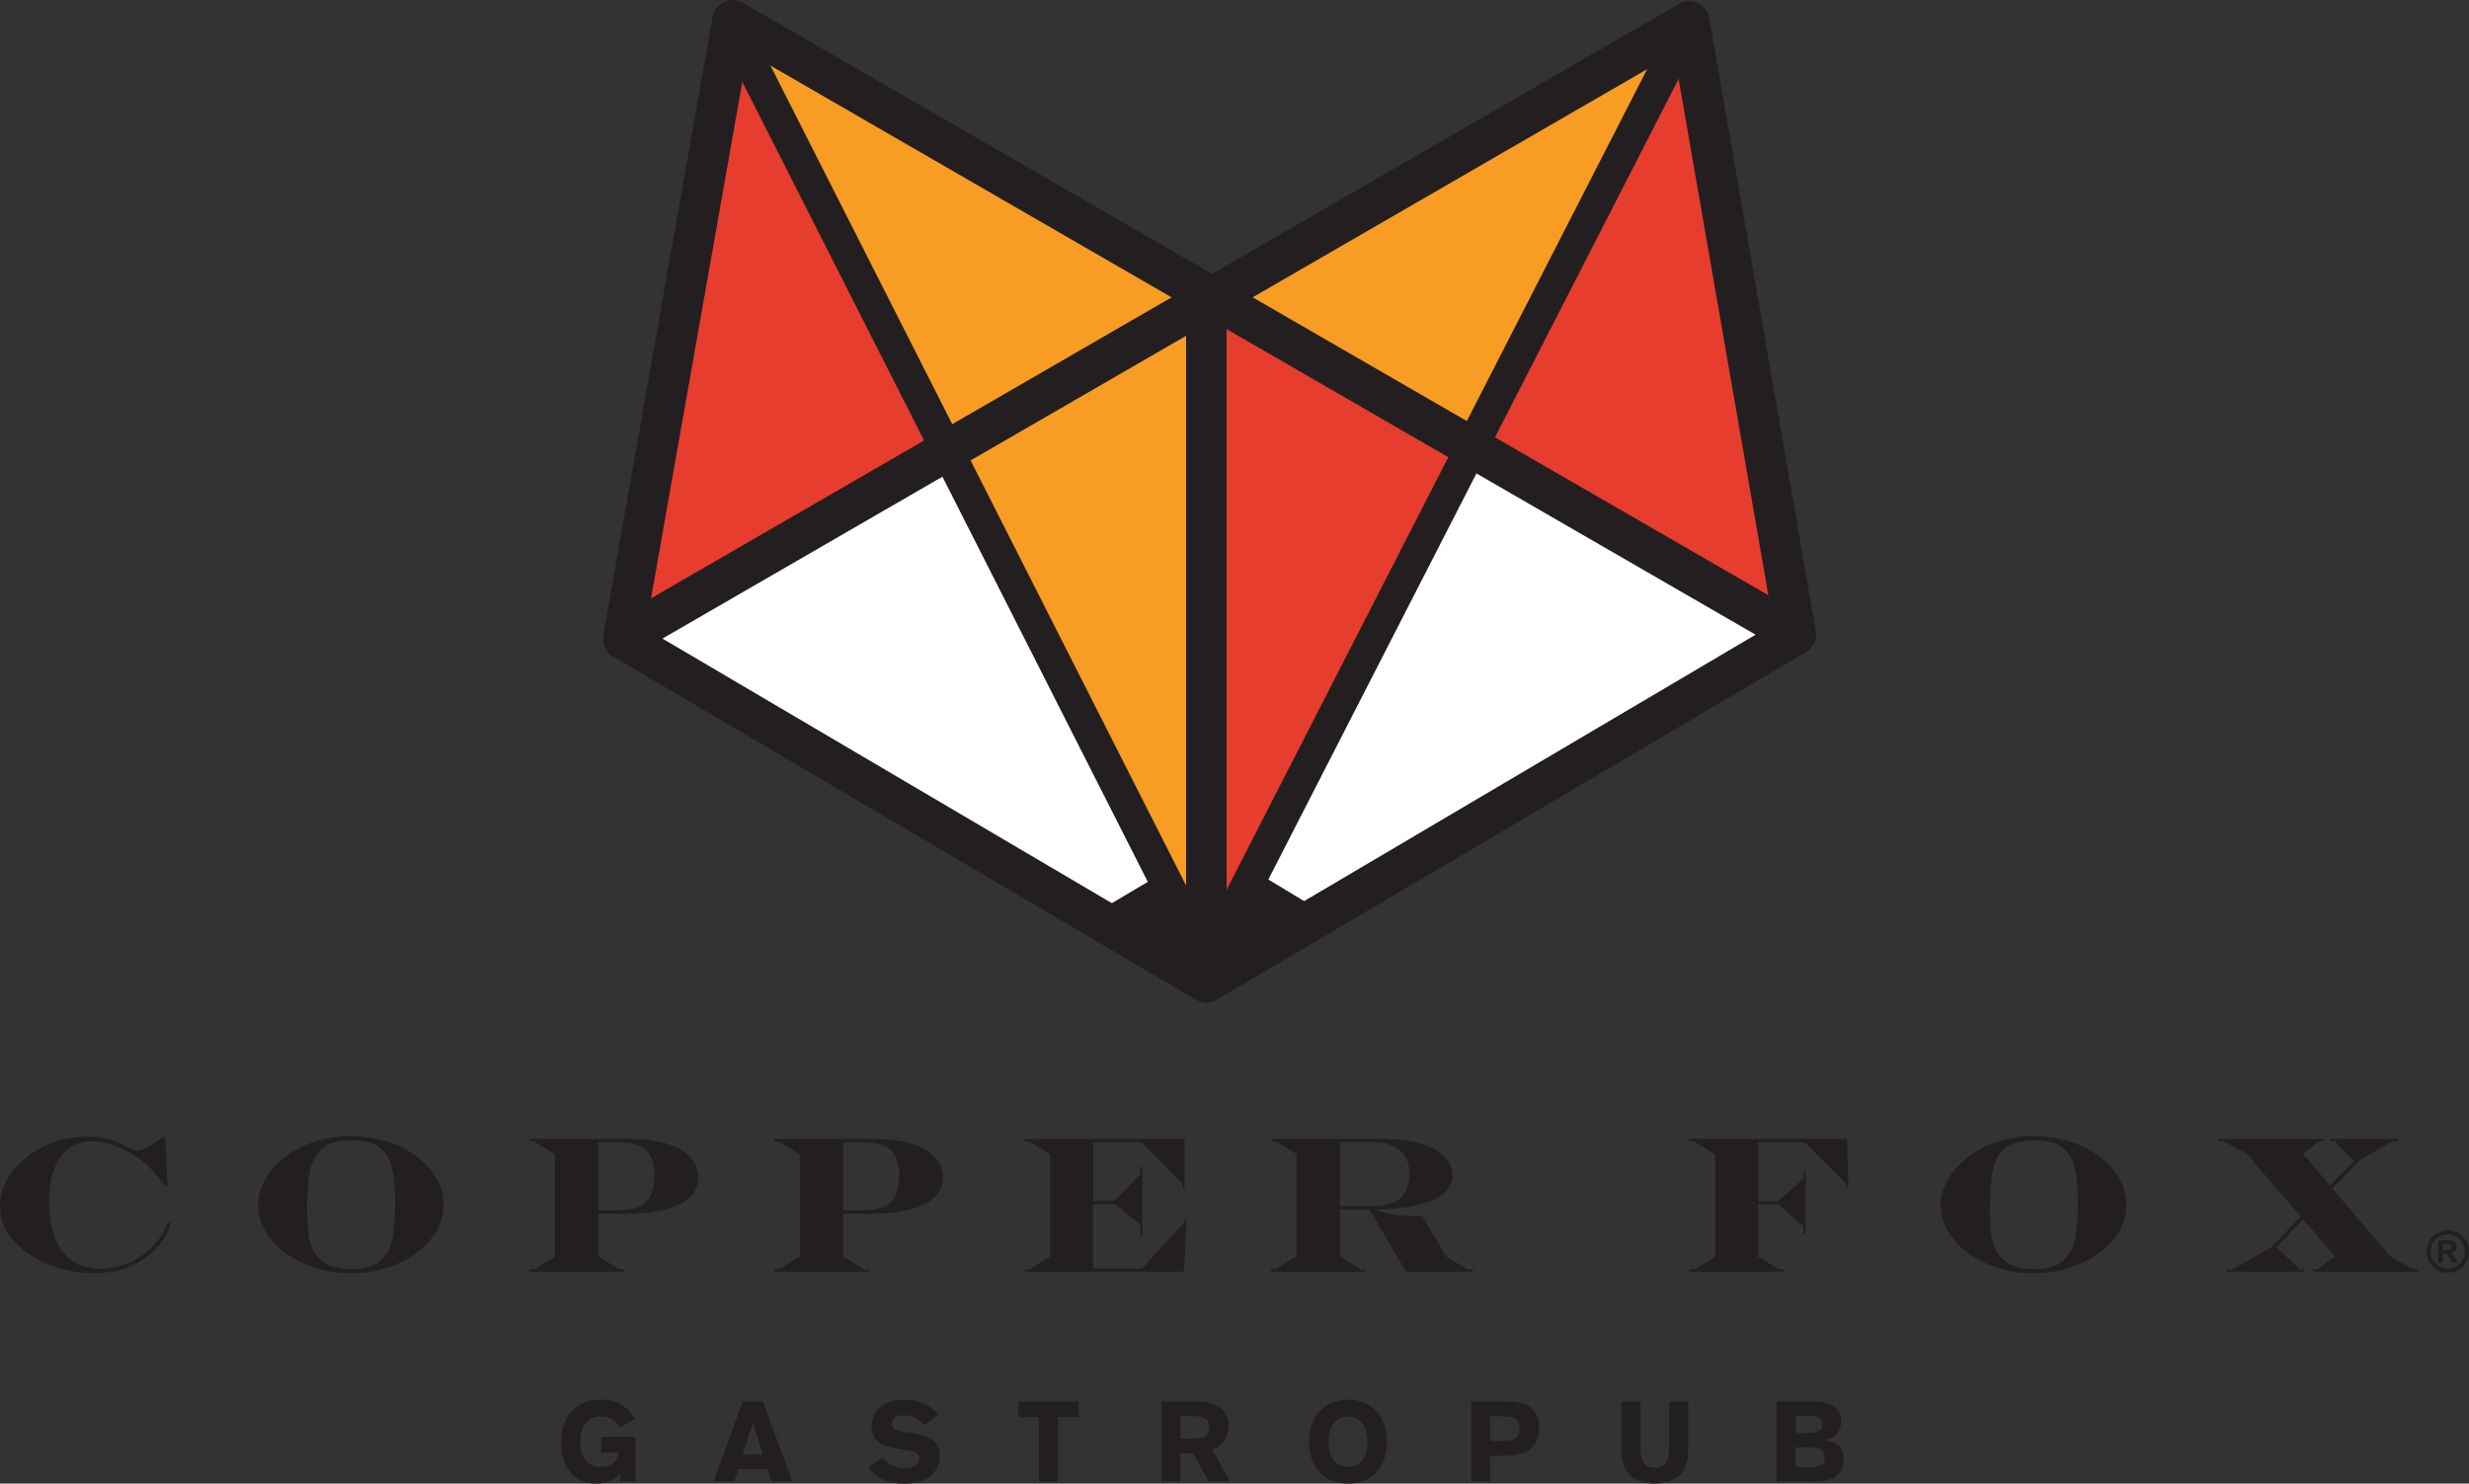<?xml version="1.0" encoding="UTF-8"?>
<svg id="Capa_2" data-name="Capa 2" xmlns="http://www.w3.org/2000/svg" width="100" height="60.105" viewBox="0 0 100 60.105">
  <rect x="0" y="0" width="100" height="60.105" fill="#333333" stroke="none"/>
  <defs>
    <style>
      .cls-1 {
        fill: #231f20;
      }

      .cls-2 {
        fill: #fff;
      }

      .cls-3 {
        fill: #e63d2f;
      }

      .cls-4 {
        fill: #f89c24;
      }
    </style>
  </defs>
  <g id="Capa_1-2" data-name="Capa 1">
    <path class="cls-2" d="M26.123,25.727l12.163-7.232,9.314,17.916,2.575.164,1.205-1.808,7.835-16.437,2.466.877,10.136,6.191-.11,1.26-20.71,11.834s-4.548-.603-4.712-.603-10.574-5.26-10.574-5.26l-9.588-6.903Z"/>
    <polygon class="cls-1" points="49.035 34.219 44.401 36.962 49.055 39.798 53.575 36.962 49.035 34.219"/>
    <g>
      <polygon class="cls-3" points="29.67 .822 38.505 18.252 25.301 25.703 29.67 .822"/>
      <polygon class="cls-4" points="48.751 12.115 29.67 .822 38.505 18.252 48.751 12.115"/>
      <polygon class="cls-3" points="68.324 .822 59.489 18.252 72.694 25.703 68.324 .822"/>
      <polygon class="cls-4" points="49.244 12.115 68.324 .822 59.489 18.252 49.244 12.115"/>
      <polygon class="cls-3" points="48.789 11.951 48.789 39.798 59.489 18.252 48.789 11.951"/>
      <polygon class="cls-4" points="49.079 11.951 49.079 39.798 38.379 18.252 49.079 11.951"/>
      <path class="cls-1" d="M48.86,37.799c-.454,0-.822-.368-.822-.822V11.978c0-.454.368-.822.822-.822s.822.368.822.822v24.999c0,.454-.368.822-.822.822Z"/>
      <path class="cls-1" d="M48.86,40.619c-.144,0-.288-.038-.417-.114l-23.618-13.91c-.296-.174-.452-.513-.392-.851L28.861.679c.047-.264.219-.489.462-.602.243-.113.526-.101.758.033l19.011,10.985L68.006.156c.233-.134.517-.147.76-.033.243.114.416.339.462.604l4.316,24.832c.032.177.007.365-.085.535-.011.02-.023.04-.036.06-.074.113-.172.203-.283.266l-23.862,14.085c-.129.076-.273.114-.418.114ZM26.832,25.87l22.028,12.973,22.245-13.13-22.011-12.719-22.261,12.876ZM30.276,2.121l-3.907,22.119,21.083-12.194L30.276,2.121ZM50.735,12.045l20.888,12.07-3.814-21.946-17.074,9.876Z"/>
      <polygon class="cls-1" points="48.892 40.469 29.337 1.88 30.51 1.285 48.899 37.572 67.535 1.198 68.705 1.798 48.892 40.469"/>
    </g>
    <g>
      <path class="cls-1" d="M6.792,49.518l.135.046c-.092.236-.18.426-.264.568s-.196.29-.337.441c-.627.673-1.478,1.009-2.554,1.009-.588,0-1.16-.107-1.716-.32s-1.023-.509-1.4-.886c-.437-.437-.655-.946-.655-1.529,0-.745.376-1.413,1.129-2.003.673-.532,1.474-.797,2.404-.797.3,0,.573.031.819.092s.509.167.792.316c.187.105.33.158.428.158.092,0,.208-.035.347-.106s.317-.186.535-.345c.041-.031.064-.049.069-.054l.081-.054h.085l.096,1.996h-.089c-.211-.277-.412-.516-.605-.717-.316-.324-.697-.587-1.142-.792s-.865-.306-1.258-.306c-.2,0-.394.037-.582.112s-.348.181-.482.32c-.431.447-.647,1.136-.647,2.069,0,.203.017.418.052.645s.082.435.143.622.129.347.206.478c.123.203.268.372.435.507s.356.238.568.308.442.106.691.106c.257,0,.515-.036.774-.108s.506-.18.74-.324.437-.307.609-.489c.139-.146.249-.286.331-.418s.17-.314.262-.545Z"/>
      <path class="cls-1" d="M14.143,46.024c.629,0,1.21.097,1.741.291s.98.474,1.344.842c.239.236.422.495.551.776s.193.567.193.857c0,.506-.17.973-.509,1.4s-.799.767-1.379,1.017-1.208.376-1.884.376c-.663,0-1.283-.125-1.861-.376s-1.037-.587-1.377-1.011-.51-.878-.51-1.364c0-.365.098-.717.295-1.057s.468-.643.815-.907.743-.471,1.188-.62.91-.223,1.393-.223ZM14.27,46.198c-.388,0-.7.053-.938.158s-.424.271-.561.497c-.095.17-.166.358-.212.566-.036.175-.065.409-.087.703s-.033.604-.033.93c0,.177.008.378.025.603s.04.413.071.564c.085.37.245.651.482.844.27.236.682.354,1.237.354.347,0,.638-.055.873-.166s.421-.279.557-.505c.087-.139.158-.322.212-.551.033-.154.06-.374.081-.659s.031-.587.031-.905c0-.604-.056-1.083-.168-1.437s-.293-.609-.543-.765-.593-.233-1.027-.233Z"/>
      <path class="cls-1" d="M21.445,46.14h4.141c.234,0,.478.017.734.05s.487.082.693.144.378.135.514.218c.236.131.421.296.553.495s.198.415.198.649c0,.316-.113.584-.339.805s-.557.388-.994.501-.966.17-1.587.17h-1.129v1.726l.844.528h.204v.096h-3.825v-.096h.181l.844-.52v-4.149l-.867-.52h-.166v-.096ZM24.23,46.282v2.747h.782c.28,0,.514-.027.703-.081s.338-.137.449-.25c.226-.236.339-.605.339-1.106,0-.29-.048-.532-.144-.726s-.24-.34-.431-.437-.428-.146-.711-.146h-.986Z"/>
      <path class="cls-1" d="M31.362,46.14h4.141c.234,0,.478.017.734.05s.487.082.693.144.378.135.514.218c.236.131.421.296.553.495s.198.415.198.649c0,.316-.113.584-.339.805s-.557.388-.994.501-.966.17-1.587.17h-1.129v1.726l.844.528h.204v.096h-3.825v-.096h.181l.844-.52v-4.149l-.867-.52h-.166v-.096ZM34.147,46.282v2.747h.782c.28,0,.514-.027.703-.081s.338-.137.449-.25c.226-.236.339-.605.339-1.106,0-.29-.048-.532-.144-.726s-.24-.34-.431-.437-.428-.146-.711-.146h-.986Z"/>
      <path class="cls-1" d="M41.476,46.14h6.503v1.972h-.081v-.143l-1.649-1.687h-1.972v2.369h.867l1.036-1.075v-.308h.092v2.77h-.085v-.42l-1.025-.828h-.894v2.596h1.988l1.722-1.884.015-.173h.069l-.108,2.192h-6.457v-.096h.2l.836-.52v-4.149l-.863-.52h-.196v-.096Z"/>
      <path class="cls-1" d="M51.489,46.14h4.576c.401,0,.788.039,1.163.117s.673.182.894.31c.223.126.397.281.522.464s.187.376.187.576c0,.213-.067.405-.2.576s-.331.315-.593.433-.587.209-.977.274-.824.1-1.304.108v.015c.113.049.207.082.281.1.185.049.369.085.553.108s.352.035.507.035h.505l.963,1.641.859.528h.227v.096h-2.704l-1.483-2.516h-1.198v1.899l.859.52h.173v.096h-3.825v-.096h.189l.844-.528v-4.149l-.844-.512h-.173v-.096ZM54.267,46.267v2.596h1.325c.336,0,.614-.047.834-.141s.384-.237.493-.43.164-.434.164-.724c0-.868-.519-1.302-1.556-1.302h-1.26Z"/>
      <path class="cls-1" d="M68.403,46.14h6.406l.058,1.972h-.081v-.135l-1.695-1.695h-1.88v2.385h.797l1.032-.901v-.258h.096v2.462h-.096v-.285l-1.025-.894h-.805v2.123l.844.512h.2v.096h-3.829v-.096h.208l.836-.512v-4.149l-.871-.528h-.196v-.096Z"/>
      <path class="cls-1" d="M82.296,46.024c.629,0,1.21.097,1.741.291s.98.474,1.344.842c.239.236.422.495.551.776s.193.567.193.857c0,.506-.17.973-.509,1.4s-.799.767-1.379,1.017-1.208.376-1.884.376c-.663,0-1.283-.125-1.861-.376s-1.037-.587-1.377-1.011-.51-.878-.51-1.364c0-.365.098-.717.295-1.057s.468-.643.815-.907.743-.471,1.188-.62.91-.223,1.393-.223ZM82.423,46.198c-.388,0-.7.053-.938.158s-.424.271-.561.497c-.095.17-.166.358-.212.566-.036.175-.065.409-.087.703s-.033.604-.033.93c0,.177.008.378.025.603s.04.413.071.564c.085.37.245.651.482.844.27.236.682.354,1.237.354.347,0,.638-.055.873-.166s.421-.279.557-.505c.087-.139.158-.322.212-.551.033-.154.06-.374.081-.659s.031-.587.031-.905c0-.604-.056-1.083-.168-1.437s-.293-.609-.543-.765-.593-.233-1.027-.233Z"/>
      <path class="cls-1" d="M89.833,46.14h4.284v.096h-.204l-.639.505,1.106,1.294.955-.994-.767-.805h-.189v-.096h2.762v.096h-.247l-1.356.797-1.071,1.121,2.342,2.743.94.528h.227v.096h-4.299v-.096h.173l.717-.528-1.287-1.506-1.079,1.136.955.898h.181v.096h-3.147v-.096h.235l1.572-.898,1.19-1.24-2.196-2.554-.921-.497h-.239v-.096Z"/>
    </g>
    <g>
      <path class="cls-1" d="M25.112,59.714c-.235.258-.566.391-.967.391-.852,0-1.418-.622-1.418-1.653,0-1.1.617-1.754,1.598-1.754.622,0,1.114.281,1.395.787l-.626.341c-.175-.304-.405-.442-.741-.442-.534,0-.848.368-.848,1.022s.304,1.022.829,1.022c.414,0,.686-.226.718-.585h-.705v-.631h1.386v1.814h-.594l-.028-.313Z"/>
      <path class="cls-1" d="M28.897,60.027l1.184-3.251h.824l1.184,3.251h-.834l-.166-.511h-1.183l-.175.511h-.834ZM30.9,58.917l-.405-1.289-.405,1.289h.811Z"/>
      <path class="cls-1" d="M36.634,59.475c.373,0,.594-.161.594-.378,0-.313-.309-.309-.93-.41-.677-.11-.995-.382-.995-.902,0-.64.511-1.082,1.289-1.082.603,0,1.082.207,1.418.608l-.571.428c-.253-.272-.511-.401-.829-.401-.313,0-.497.143-.497.345,0,.23.212.285.649.35.378.055.626.097.741.147.387.17.557.396.557.806,0,.668-.534,1.119-1.441,1.119-.672,0-1.17-.239-1.455-.682l.594-.359c.207.272.502.41.875.41Z"/>
      <path class="cls-1" d="M42.082,57.407h-.838v-.631h2.449v.631h-.842v2.62h-.769v-2.62Z"/>
      <path class="cls-1" d="M47.039,56.776h1.372c.903,0,1.345.322,1.345,1.013,0,.465-.226.778-.663.93l.732,1.308h-.87l-.631-1.151h-.516v1.151h-.769v-3.251ZM47.808,58.277h.557c.414,0,.612-.11.612-.447,0-.368-.189-.456-.612-.456h-.557v.902Z"/>
      <path class="cls-1" d="M54.597,60.105c-.949,0-1.579-.658-1.579-1.699,0-.566.179-1.013.525-1.326.281-.253.636-.378,1.055-.378.424,0,.774.124,1.055.378.345.313.525.764.525,1.326,0,1.041-.626,1.699-1.579,1.699ZM55.384,58.406c0-.649-.3-1.022-.787-1.022-.483,0-.787.378-.787,1.022s.304,1.018.787,1.018c.488,0,.787-.369.787-1.018Z"/>
      <path class="cls-1" d="M59.585,56.776h1.363c.953,0,1.391.309,1.391,1.073,0,.751-.465,1.128-1.386,1.128h-.599v1.05h-.769v-3.251ZM60.354,58.379h.511c.465,0,.677-.11.677-.502,0-.387-.212-.502-.677-.502h-.511v1.004Z"/>
      <path class="cls-1" d="M68.376,58.641c0,.456-.051.787-.285,1.054-.23.263-.604.41-1.068.41s-.833-.147-1.064-.41c-.235-.272-.285-.598-.285-1.054v-1.865h.769v1.778c0,.622.115.907.58.907.46,0,.585-.286.585-.907v-1.778h.769v1.865Z"/>
      <path class="cls-1" d="M71.956,56.776h1.391c.82,0,1.22.239,1.22.801,0,.465-.267.737-.755.764.608.055.866.285.866.787,0,.354-.18.64-.474.769-.299.129-.608.129-.958.129h-1.289v-3.251ZM72.724,59.442h.483c.474,0,.695-.06.695-.401,0-.345-.226-.4-.695-.4h-.483v.801ZM72.743,58.052h.438c.428,0,.631-.056.631-.345,0-.295-.207-.345-.631-.345h-.438v.691Z"/>
    </g>
    <path class="cls-1" d="M99.14,49.841c.147,0,.289.037.424.111.136.074.242.179.32.317.078.138.116.282.116.432s-.038.293-.114.429c-.076.136-.182.242-.318.318-.136.076-.279.114-.429.114s-.293-.038-.429-.114c-.136-.076-.242-.182-.318-.318-.076-.136-.114-.279-.114-.429s.039-.295.117-.432c.077-.138.184-.244.319-.317.136-.074.277-.111.425-.111ZM99.141,50.009c-.118,0-.232.03-.341.089-.109.059-.194.144-.257.255s-.094.227-.094.348c0,.121.031.236.092.345.061.109.146.195.256.256.109.061.224.092.344.092.121,0,.235-.03.344-.092.109-.062.194-.147.256-.256.061-.109.092-.224.092-.345,0-.121-.031-.238-.094-.348s-.148-.196-.257-.255c-.109-.059-.222-.089-.341-.089ZM98.751,51.162v-.914h.186c.174,0,.271,0,.292.003.061.005.109.017.143.036.034.019.063.048.085.088.023.039.034.083.034.131,0,.066-.022.122-.065.169s-.104.076-.182.087c.028.011.049.022.064.034.015.012.036.036.062.07.007.009.03.046.067.111l.108.184h-.229l-.076-.148c-.051-.1-.094-.162-.128-.188-.034-.026-.076-.039-.128-.039h-.048v.375h-.186ZM98.936,50.643h.075c.107,0,.174-.004.2-.013.026-.008.046-.022.061-.043.015-.021.022-.044.022-.07,0-.025-.007-.048-.022-.068-.014-.02-.035-.034-.062-.043s-.093-.013-.199-.013h-.075v.249Z"/>
  </g>
</svg>
